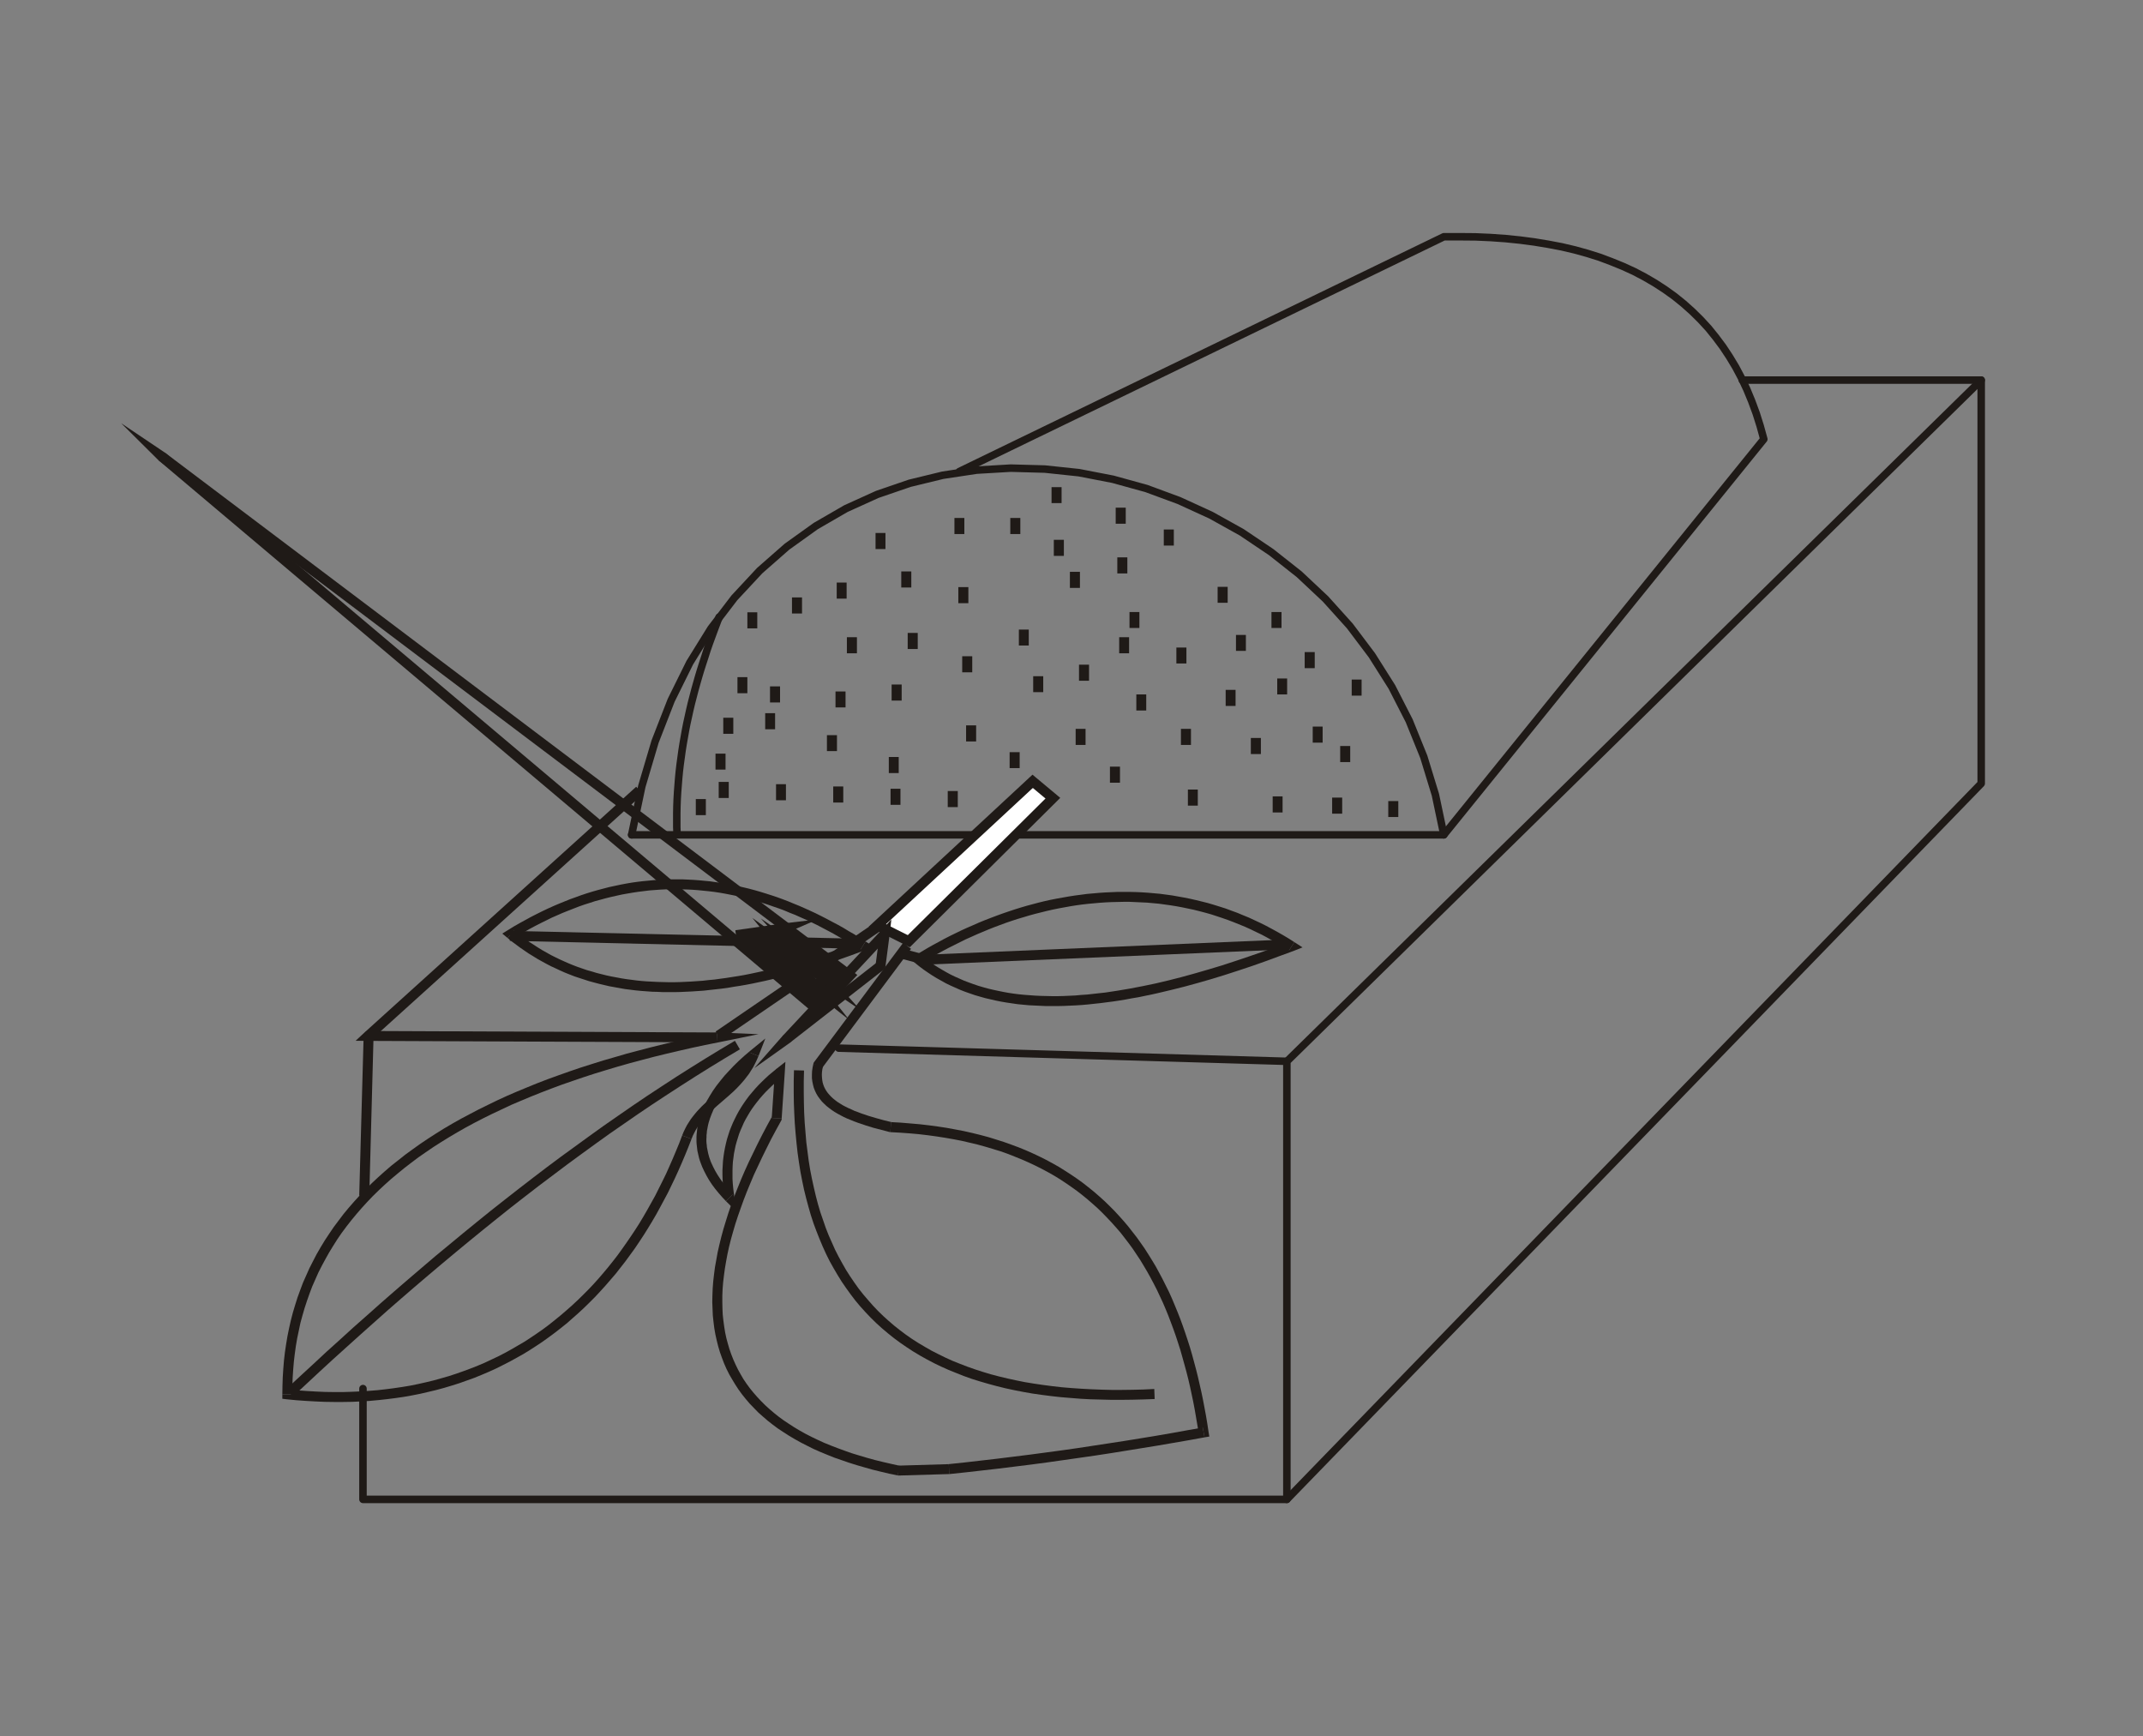 <?xml version="1.0" encoding="UTF-8" standalone="no"?>
<!DOCTYPE svg PUBLIC "-//W3C//DTD SVG 1.0//EN" "http://www.w3.org/TR/2001/REC-SVG-20010904/DTD/svg10.dtd">
<svg xmlns="http://www.w3.org/2000/svg" xmlns:xlink="http://www.w3.org/1999/xlink" fill-rule="evenodd" height="2.738in" preserveAspectRatio="none" stroke-linecap="round" viewBox="0 0 16000 12958" width="3.38in">
<rect x="0" y="0" width="16000" height="12958" fill="#808080" stroke="none"/>
<style type="text/css">
.brush0 { fill: rgb(255,255,255); }
.pen0 { stroke: rgb(0,0,0); stroke-width: 1; stroke-linejoin: round; }
.brush1 { fill: none; }
.pen1 { stroke: rgb(31,26,23); stroke-width: 56; stroke-linejoin: round; }
.pen2 { stroke: none; }
.brush2 { fill: rgb(31,26,23); }
</style>
<g>
<polyline class="pen1" fill="none" points="4716,6231 10780,6231 13169,3278 13142,3180 13112,3085 13078,2993 13042,2906 13002,2821 12959,2740 12912,2662 12863,2588 12810,2517 12755,2449 12696,2385 12634,2324 12569,2266 12502,2212 12431,2161 12357,2113 12280,2068 12200,2026 12117,1988 12031,1953 11943,1920 11851,1891 11757,1865 11659,1842 11559,1823 11456,1806 11350,1792 11242,1781 11130,1773 11016,1768 10899,1767 10780,1767 7163,3519"/>
<polyline class="pen1" fill="none" points="4716,6231 4792,5869 4891,5535 5011,5227 5150,4946 5308,4691 5483,4462 5672,4259 5876,4080 6091,3926 6316,3796 6550,3690 6792,3607 7039,3547 7291,3509 7546,3494 7801,3501 8056,3528 8309,3577 8559,3646 8803,3736 9041,3845 9271,3973 9491,4121 9700,4286 9896,4470 10078,4672 10243,4891 10392,5127 10521,5379 10630,5648 10717,5932 10780,6231"/>
<polyline class="pen1" fill="none" points="5055,6226 5053,6173 5053,6121 5053,6069 5054,6016 5056,5964 5059,5912 5063,5860 5067,5809 5072,5757 5078,5706 5085,5655 5092,5604 5100,5553 5109,5502 5118,5451 5128,5400 5139,5350 5150,5300 5162,5249 5175,5199 5188,5149 5202,5099 5216,5050 5231,5000 5247,4950 5263,4901 5279,4851 5296,4802 5332,4704 5369,4606"/>
<polyline class="pen1" fill="none" points="13008,2837 14792,2837 14792,5848 9608,11191 2710,11191 2710,10364"/>
<polyline class="pen1" fill="none" points="9608,11191 9608,7922 14792,2837"/>
<polyline class="pen1" fill="none" points="9598,7921 6262,7823"/>
<polygon class="pen2 brush0" points="6786,7025 7861,5958 7710,5832 6550,6907 6786,7025"/>
<polygon class="pen2 brush2" fill-rule="nonzero" points="7885,5929 7835,5931 6759,6998 6812,7051 7887,5984 7885,5929 7887,5984 7916,5955 7885,5929"/>
<polygon class="pen2 brush2" fill-rule="nonzero" points="7685,5804 7686,5860 7837,5986 7885,5929 7734,5803 7685,5804 7734,5803 7709,5782 7685,5804"/>
<polygon class="pen2 brush2" fill-rule="nonzero" points="6534,6940 6576,6934 7735,5859 7685,5804 6525,6880 6534,6940 6525,6880 6486,6916 6534,6940"/>
<polygon class="pen2 brush2" fill-rule="nonzero" points="6812,7051 6802,6992 6567,6874 6534,6940 6769,7058 6812,7051 6769,7058 6793,7070 6812,7051"/>
<polygon class="pen2 brush2" fill-rule="nonzero" points="6423,7090 6430,7024 6328,7062 6227,7097 6128,7130 6029,7161 5981,7175 5933,7189 5885,7202 5837,7215 5789,7226 5743,7238 5696,7248 5650,7258 5603,7268 5558,7277 5512,7285 5467,7292 5423,7299 5378,7305 5334,7311 5291,7315 5247,7320 5204,7323 5161,7326 5119,7328 5077,7330 5036,7331 4994,7331 4953,7330 4913,7329 4873,7327 4833,7325 4793,7322 4754,7318 4716,7313 4677,7308 4639,7302 4602,7295 4564,7288 4527,7280 4491,7271 4455,7262 4419,7251 4383,7241 4348,7229 4313,7217 4279,7204 4245,7190 4211,7175 4178,7160 4145,7144 4113,7128 4081,7110 4049,7092 4018,7073 3987,7053 3956,7033 3926,7012 3896,6990 3866,6967 3837,6944 3790,7001 3820,7026 3851,7049 3882,7072 3914,7094 3946,7116 3979,7136 4011,7156 4045,7175 4078,7193 4112,7211 4147,7227 4181,7243 4217,7259 4252,7273 4288,7287 4324,7299 4361,7311 4398,7323 4435,7333 4473,7343 4511,7352 4549,7361 4588,7368 4627,7375 4666,7382 4706,7387 4746,7392 4787,7396 4828,7399 4869,7402 4910,7403 4952,7405 4994,7405 5036,7405 5079,7404 5122,7402 5166,7400 5210,7397 5254,7394 5298,7389 5343,7384 5388,7379 5433,7373 5479,7365 5525,7358 5571,7350 5618,7341 5665,7331 5712,7321 5759,7310 5807,7299 5855,7287 5904,7274 5953,7260 6002,7246 6051,7232 6150,7201 6251,7167 6353,7131 6456,7093 6463,7027 6456,7093 6525,7067 6463,7027"/>
<polygon class="pen2 brush2" fill-rule="nonzero" points="3837,6944 3833,7004 3874,6980 3915,6956 3955,6933 3996,6911 4037,6890 4078,6870 4118,6850 4159,6832 4200,6814 4240,6798 4281,6782 4322,6766 4362,6752 4403,6739 4443,6726 4484,6715 4524,6704 4565,6694 4605,6685 4646,6676 4686,6669 4727,6662 4767,6656 4808,6651 4848,6646 4888,6643 4929,6640 4969,6638 5010,6637 5050,6637 5091,6638 5131,6639 5171,6641 5212,6644 5252,6648 5292,6652 5333,6657 5373,6663 5413,6670 5454,6678 5494,6686 5534,6696 5575,6705 5615,6716 5655,6728 5696,6740 5736,6753 5776,6767 5817,6781 5857,6796 5897,6813 5938,6829 5978,6847 6019,6865 6059,6884 6100,6904 6140,6925 6180,6946 6221,6968 6261,6991 6302,7015 6342,7039 6382,7064 6423,7090 6463,7027 6422,7001 6381,6975 6339,6951 6298,6926 6257,6903 6215,6881 6174,6859 6133,6838 6091,6817 6050,6798 6008,6779 5967,6761 5925,6744 5884,6727 5842,6711 5801,6696 5759,6682 5718,6669 5676,6656 5634,6644 5593,6633 5551,6623 5510,6614 5468,6605 5426,6597 5385,6590 5343,6584 5301,6578 5259,6574 5217,6570 5176,6567 5134,6565 5092,6563 5050,6563 5008,6563 4967,6564 4925,6566 4883,6569 4841,6573 4799,6577 4757,6582 4715,6588 4674,6595 4632,6603 4590,6612 4548,6621 4506,6632 4464,6643 4422,6655 4380,6668 4338,6682 4297,6697 4255,6712 4213,6729 4171,6746 4129,6764 4087,6783 4045,6803 4003,6824 3962,6845 3920,6868 3878,6891 3836,6915 3794,6941 3790,7001 3794,6941 3750,6968 3790,7001"/>
<polygon class="pen2 brush2" fill-rule="nonzero" points="9624,7094 9630,7028 9528,7067 9426,7104 9324,7139 9223,7173 9122,7206 9022,7236 8922,7265 8824,7292 8726,7317 8629,7340 8581,7350 8533,7360 8486,7369 8439,7378 8392,7386 8345,7394 8299,7401 8253,7408 8207,7413 8162,7418 8117,7423 8072,7426 8028,7430 7984,7432 7940,7434 7897,7435 7854,7435 7812,7434 7770,7433 7728,7431 7687,7428 7647,7425 7606,7421 7567,7416 7527,7410 7489,7403 7450,7395 7413,7387 7375,7378 7339,7368 7302,7357 7267,7345 7231,7332 7197,7319 7163,7304 7129,7289 7096,7273 7063,7255 7032,7237 7000,7218 6969,7198 6939,7177 6910,7154 6881,7131 6834,7189 6864,7213 6896,7237 6928,7259 6961,7281 6994,7301 7028,7320 7062,7339 7097,7356 7133,7372 7169,7388 7205,7402 7242,7415 7280,7428 7318,7439 7357,7450 7396,7459 7435,7468 7475,7476 7516,7483 7557,7489 7598,7495 7640,7499 7682,7503 7724,7505 7767,7507 7810,7509 7854,7509 7898,7509 7942,7508 7987,7506 8032,7504 8078,7501 8123,7497 8169,7492 8216,7487 8262,7481 8309,7475 8356,7468 8404,7460 8452,7451 8500,7443 8548,7433 8597,7423 8646,7412 8743,7389 8843,7364 8942,7337 9043,7308 9144,7277 9246,7244 9348,7210 9450,7174 9553,7136 9657,7098 9664,7032 9657,7098 9725,7071 9664,7032"/>
<polygon class="pen2 brush2" fill-rule="nonzero" points="6881,7131 6877,7192 6918,7167 6959,7143 7000,7119 7042,7096 7084,7074 7126,7053 7168,7032 7210,7011 7253,6992 7295,6973 7338,6955 7381,6937 7424,6920 7467,6904 7510,6888 7554,6873 7597,6859 7641,6846 7684,6833 7728,6821 7772,6810 7816,6799 7860,6789 7904,6780 7948,6772 7992,6764 8036,6757 8080,6751 8124,6746 8168,6742 8212,6738 8256,6735 8300,6733 8345,6732 8389,6731 8433,6731 8477,6733 8521,6735 8564,6737 8608,6741 8652,6745 8696,6751 8739,6757 8783,6764 8826,6772 8869,6781 8912,6790 8956,6801 8998,6812 9041,6824 9084,6838 9126,6852 9169,6867 9211,6883 9253,6900 9295,6917 9337,6936 9378,6956 9420,6976 9461,6998 9502,7021 9543,7044 9583,7069 9624,7094 9664,7032 9622,7005 9580,6980 9538,6956 9496,6933 9453,6910 9411,6889 9368,6869 9325,6849 9281,6831 9238,6813 9194,6797 9151,6781 9107,6767 9062,6753 9018,6740 8974,6729 8929,6718 8885,6708 8840,6699 8795,6691 8750,6683 8705,6677 8660,6671 8615,6667 8570,6663 8524,6660 8479,6658 8434,6657 8389,6657 8343,6657 8298,6659 8252,6661 8207,6664 8162,6668 8116,6672 8071,6678 8025,6684 7980,6691 7935,6699 7890,6707 7844,6716 7799,6726 7754,6737 7709,6749 7664,6761 7620,6774 7575,6788 7530,6803 7486,6818 7442,6834 7397,6851 7353,6868 7309,6886 7266,6905 7222,6924 7178,6944 7135,6965 7092,6986 7049,7008 7007,7031 6964,7054 6922,7078 6880,7103 6838,7128 6834,7189 6838,7128 6793,7155 6834,7189"/>
<polygon class="pen2 brush2" fill-rule="nonzero" points="6073,7939 6139,7970 6802,7082 6743,7037 6079,7926 6073,7939 6079,7926 6075,7932 6073,7939"/>
<polygon class="pen2 brush2" fill-rule="nonzero" points="6652,8375 6659,8376 6598,8361 6540,8345 6483,8328 6430,8310 6404,8300 6379,8291 6356,8280 6333,8270 6311,8259 6290,8248 6271,8236 6252,8224 6235,8211 6219,8198 6205,8185 6192,8171 6180,8157 6170,8143 6161,8128 6153,8112 6147,8096 6142,8079 6139,8061 6137,8042 6136,8022 6137,8002 6140,7980 6145,7957 6073,7939 6067,7967 6063,7995 6062,8021 6062,8047 6065,8072 6070,8096 6076,8119 6085,8142 6095,8163 6107,8183 6121,8202 6136,8221 6153,8238 6171,8255 6190,8270 6210,8285 6231,8299 6253,8312 6277,8325 6300,8337 6326,8349 6351,8359 6378,8370 6405,8380 6461,8399 6519,8417 6580,8433 6641,8449 6648,8450 6641,8449 6645,8449 6648,8450"/>
<polygon class="pen2 brush2" fill-rule="nonzero" points="8993,10728 9023,10686 9014,10626 9004,10566 8993,10507 8982,10449 8970,10391 8957,10334 8944,10277 8930,10221 8915,10165 8900,10110 8884,10055 8867,10002 8849,9948 8831,9896 8812,9844 8792,9793 8771,9742 8750,9692 8728,9643 8704,9595 8680,9547 8655,9500 8630,9454 8603,9409 8575,9364 8547,9320 8517,9277 8487,9235 8455,9194 8423,9153 8390,9114 8355,9075 8320,9037 8283,9000 8246,8964 8207,8929 8168,8895 8127,8862 8085,8829 8042,8798 7998,8768 7953,8739 7907,8710 7859,8683 7811,8657 7761,8632 7710,8608 7658,8585 7604,8563 7550,8543 7494,8523 7437,8505 7379,8487 7319,8471 7258,8456 7196,8442 7133,8430 7068,8418 7002,8408 6935,8399 6866,8391 6796,8385 6724,8379 6652,8375 6648,8450 6720,8454 6790,8459 6858,8465 6926,8473 6992,8482 7056,8492 7119,8503 7181,8515 7241,8529 7300,8543 7358,8559 7415,8576 7470,8593 7524,8612 7577,8633 7629,8654 7679,8676 7728,8699 7776,8723 7823,8748 7869,8774 7913,8801 7957,8830 7999,8859 8041,8889 8081,8920 8120,8952 8158,8985 8195,9018 8231,9053 8266,9089 8300,9125 8333,9162 8366,9200 8397,9240 8427,9279 8457,9320 8485,9362 8513,9404 8539,9447 8565,9491 8590,9536 8614,9581 8638,9628 8660,9675 8682,9722 8703,9771 8723,9820 8742,9870 8761,9921 8779,9972 8796,10024 8813,10077 8828,10130 8843,10184 8858,10239 8872,10294 8885,10350 8897,10406 8909,10463 8920,10521 8930,10579 8940,10638 8950,10697 8980,10655 8993,10728 9029,10722 9023,10686"/>
<polygon class="pen2 brush2" fill-rule="nonzero" points="7087,11002 7089,11002 7212,10989 7335,10975 7457,10961 7578,10946 7699,10931 7819,10915 7939,10898 8058,10881 8176,10864 8294,10846 8412,10827 8529,10808 8646,10789 8762,10769 8878,10749 8993,10728 8980,10655 8865,10675 8749,10696 8633,10716 8517,10735 8400,10754 8283,10772 8165,10790 8047,10808 7928,10825 7809,10841 7689,10857 7569,10872 7448,10887 7327,10901 7205,10915 7082,10928 7084,10928 7087,11002 7088,11002 7089,11002"/>
<polygon class="pen2 brush2" fill-rule="nonzero" points="6702,11012 6711,11013 7087,11002 7084,10928 6709,10939 6702,11012 6702,11012 6707,11013 6711,11013"/>
<polygon class="pen2 brush2" fill-rule="nonzero" points="5762,8344 5767,8328 5728,8399 5691,8469 5656,8538 5623,8606 5591,8672 5561,8738 5533,8803 5507,8867 5482,8931 5459,8993 5438,9054 5419,9115 5401,9174 5385,9233 5371,9290 5358,9347 5348,9403 5338,9458 5331,9512 5325,9565 5321,9617 5319,9669 5318,9719 5320,9769 5322,9818 5327,9865 5333,9913 5341,9959 5351,10004 5362,10048 5375,10092 5390,10134 5406,10176 5424,10217 5444,10257 5466,10295 5489,10333 5513,10370 5540,10407 5568,10442 5597,10476 5629,10509 5661,10542 5696,10573 5732,10604 5769,10633 5808,10662 5849,10689 5891,10716 5935,10742 5980,10767 6027,10791 6075,10815 6125,10837 6176,10858 6228,10879 6283,10898 6338,10917 6395,10935 6454,10952 6514,10969 6575,10984 6638,10999 6702,11012 6717,10940 6654,10926 6593,10912 6532,10897 6474,10881 6417,10864 6361,10847 6307,10828 6255,10809 6203,10789 6154,10769 6106,10747 6060,10725 6015,10702 5972,10678 5930,10653 5890,10627 5851,10601 5814,10574 5779,10546 5745,10517 5713,10488 5682,10457 5653,10426 5625,10394 5599,10362 5574,10328 5551,10294 5530,10258 5510,10222 5492,10185 5475,10147 5460,10109 5446,10069 5434,10028 5423,9987 5414,9945 5407,9901 5401,9857 5396,9812 5394,9766 5393,9719 5393,9671 5395,9622 5399,9572 5405,9521 5412,9469 5421,9416 5431,9362 5443,9307 5457,9251 5473,9194 5490,9136 5509,9078 5530,9018 5552,8957 5576,8895 5602,8832 5629,8768 5659,8704 5690,8638 5723,8571 5757,8503 5794,8434 5832,8365 5836,8349 5832,8365 5836,8357 5836,8349"/>
<polygon class="pen2 brush2" fill-rule="nonzero" points="5799,7976 5785,8003 5762,8344 5836,8349 5859,8008 5799,7976 5859,8008 5864,7925 5799,7976"/>
<polygon class="pen2 brush2" fill-rule="nonzero" points="5420,8965 5483,8933 5478,8899 5474,8865 5471,8832 5469,8799 5469,8766 5469,8734 5470,8703 5472,8671 5476,8641 5480,8610 5486,8580 5492,8551 5500,8522 5509,8493 5518,8464 5529,8436 5541,8409 5553,8381 5567,8354 5582,8328 5598,8301 5615,8275 5633,8250 5653,8224 5673,8199 5694,8175 5716,8151 5740,8127 5765,8103 5790,8080 5817,8057 5845,8034 5799,7976 5770,8000 5741,8024 5714,8049 5688,8074 5663,8099 5639,8125 5616,8152 5594,8178 5573,8206 5554,8233 5535,8262 5518,8290 5502,8319 5487,8349 5473,8378 5460,8409 5448,8439 5438,8470 5428,8502 5420,8534 5413,8566 5407,8598 5402,8631 5398,8665 5396,8698 5394,8733 5394,8767 5395,8802 5397,8837 5400,8872 5404,8908 5410,8944 5473,8912 5420,8965 5500,9044 5483,8933"/>
<polygon class="pen2 brush2" fill-rule="nonzero" points="5663,7882 5605,7840 5560,7878 5518,7916 5479,7954 5443,7992 5409,8029 5378,8067 5349,8104 5323,8141 5300,8178 5279,8214 5269,8232 5260,8251 5252,8269 5244,8287 5237,8305 5230,8323 5225,8342 5219,8359 5215,8378 5211,8395 5207,8414 5205,8431 5203,8449 5201,8467 5200,8485 5200,8502 5200,8520 5201,8538 5203,8555 5205,8573 5207,8590 5211,8607 5215,8625 5219,8642 5224,8659 5230,8676 5236,8692 5243,8710 5258,8742 5275,8775 5294,8808 5315,8840 5338,8871 5364,8903 5391,8934 5420,8965 5473,8912 5446,8884 5421,8855 5397,8826 5376,8797 5357,8768 5340,8739 5325,8710 5311,8680 5305,8666 5300,8651 5295,8637 5291,8622 5287,8607 5284,8592 5281,8577 5278,8562 5277,8548 5275,8533 5274,8518 5274,8502 5275,8487 5275,8472 5277,8457 5278,8441 5281,8426 5284,8410 5287,8395 5291,8379 5296,8363 5301,8347 5307,8331 5313,8315 5320,8299 5327,8282 5335,8266 5344,8250 5363,8216 5385,8182 5409,8148 5436,8113 5465,8078 5497,8043 5532,8007 5569,7971 5609,7934 5652,7897 5594,7855 5663,7882 5714,7751 5605,7840"/>
<polygon class="pen2 brush2" fill-rule="nonzero" points="5163,8501 5163,8501 5172,8478 5183,8456 5194,8435 5206,8415 5218,8396 5232,8378 5246,8361 5260,8344 5276,8327 5291,8311 5308,8295 5324,8280 5359,8249 5395,8218 5432,8186 5469,8153 5487,8136 5505,8118 5523,8099 5541,8079 5558,8059 5575,8037 5592,8015 5607,7991 5623,7966 5637,7939 5650,7912 5663,7882 5594,7855 5583,7881 5571,7906 5558,7929 5545,7951 5531,7972 5516,7993 5501,8012 5485,8030 5469,8048 5453,8066 5436,8082 5419,8099 5383,8130 5347,8162 5311,8193 5275,8225 5257,8241 5239,8258 5222,8276 5205,8294 5189,8313 5173,8333 5157,8354 5143,8376 5129,8398 5116,8423 5104,8448 5093,8475 5093,8475"/>
<polygon class="pen2 brush2" fill-rule="nonzero" points="2108,10407 2141,10444 2213,10451 2284,10456 2355,10460 2424,10463 2493,10464 2561,10464 2628,10463 2694,10460 2760,10456 2825,10450 2889,10443 2952,10435 3014,10426 3076,10415 3137,10403 3197,10389 3256,10375 3315,10359 3372,10342 3429,10324 3485,10304 3541,10284 3595,10262 3649,10239 3702,10215 3754,10189 3805,10163 3856,10135 3906,10107 3955,10077 4003,10046 4051,10014 4097,9981 4143,9947 4188,9912 4233,9876 4276,9838 4319,9800 4361,9761 4402,9721 4443,9680 4482,9638 4521,9595 4559,9551 4597,9507 4633,9461 4669,9415 4704,9367 4739,9319 4772,9270 4805,9220 4837,9169 4868,9118 4899,9065 4928,9012 4957,8958 4986,8904 5013,8848 5040,8792 5066,8735 5091,8678 5116,8619 5140,8560 5163,8501 5093,8475 5071,8533 5047,8591 5023,8648 4998,8705 4973,8761 4946,8816 4919,8870 4892,8924 4863,8976 4834,9028 4804,9080 4774,9130 4742,9180 4710,9228 4677,9276 4644,9323 4610,9370 4575,9415 4539,9460 4503,9503 4466,9546 4428,9588 4389,9629 4350,9668 4310,9707 4269,9745 4227,9782 4185,9818 4142,9853 4098,9888 4054,9921 4008,9953 3962,9984 3916,10014 3868,10042 3820,10070 3771,10097 3721,10123 3670,10147 3619,10171 3567,10193 3514,10214 3460,10234 3406,10253 3351,10271 3295,10287 3238,10303 3180,10317 3122,10330 3063,10342 3003,10352 2942,10361 2880,10369 2818,10376 2755,10381 2691,10385 2626,10388 2560,10390 2494,10390 2426,10389 2358,10386 2289,10382 2220,10377 2149,10370 2182,10407 2108,10407 2108,10440 2141,10444"/>
<polygon class="pen2 brush2" fill-rule="nonzero" points="5355,7780 5348,7707 5248,7727 5150,7748 5053,7770 4957,7793 4863,7816 4771,7840 4680,7864 4591,7890 4504,7915 4418,7942 4333,7969 4251,7997 4169,8026 4089,8055 4011,8085 3935,8116 3860,8147 3786,8179 3714,8212 3644,8246 3575,8280 3508,8315 3442,8350 3378,8386 3315,8423 3254,8461 3195,8499 3137,8538 3081,8578 3026,8618 2973,8660 2921,8701 2871,8744 2823,8787 2776,8831 2731,8876 2687,8921 2645,8967 2604,9014 2565,9061 2528,9110 2492,9158 2458,9208 2425,9258 2394,9309 2364,9361 2337,9413 2310,9466 2286,9520 2262,9574 2241,9630 2221,9685 2203,9742 2186,9799 2171,9857 2158,9915 2146,9974 2136,10034 2127,10095 2120,10156 2115,10218 2111,10280 2109,10343 2108,10407 2182,10407 2183,10345 2185,10284 2189,10223 2194,10163 2201,10104 2209,10046 2219,9988 2231,9931 2243,9874 2258,9819 2274,9764 2292,9709 2311,9655 2331,9602 2354,9550 2377,9498 2403,9447 2430,9397 2458,9347 2488,9298 2519,9249 2552,9201 2587,9154 2623,9108 2661,9062 2700,9017 2741,8972 2783,8928 2827,8885 2873,8842 2920,8800 2969,8759 3019,8718 3071,8678 3124,8638 3179,8600 3236,8561 3294,8524 3354,8487 3415,8451 3478,8415 3543,8380 3609,8346 3676,8313 3746,8280 3816,8247 3889,8216 3963,8185 4038,8155 4116,8125 4194,8096 4275,8068 4357,8040 4440,8013 4525,7987 4612,7961 4700,7936 4790,7912 4881,7888 4975,7865 5069,7843 5165,7821 5263,7800 5363,7780 5355,7706 5363,7780 5663,7719 5355,7706"/>
<polygon class="pen2 brush2" fill-rule="nonzero" points="2724,7704 2748,7769 5355,7780 5355,7706 2749,7695 2724,7704 2724,7704 2655,7768 2748,7769"/>
<polygon class="pen2 brush2" fill-rule="nonzero" points="4750,5872 2724,7704 2773,7759 4800,5927"/>
<polygon class="pen2 brush2" fill-rule="nonzero" points="5487,7768 5376,7834 5266,7901 5157,7969 5048,8038 4939,8109 4831,8180 4723,8253 4616,8327 4508,8402 4402,8478 4296,8555 4190,8632 4084,8711 3979,8791 3874,8872 3769,8954 3665,9036 3561,9120 3458,9204 3354,9290 3251,9375 3149,9462 3046,9550 2944,9638 2842,9727 2741,9817 2639,9907 2538,9999 2437,10090 2337,10183 2236,10276 2136,10369 2187,10423 2287,10330 2387,10237 2487,10145 2588,10054 2689,9963 2790,9873 2891,9783 2993,9694 3095,9606 3197,9519 3299,9433 3402,9347 3505,9262 3608,9178 3711,9095 3815,9012 3919,8931 4024,8850 4129,8771 4234,8692 4339,8615 4445,8538 4551,8462 4658,8388 4765,8314 4872,8242 4980,8171 5088,8101 5196,8032 5305,7964 5415,7897 5524,7832"/>
<polygon class="pen2 brush2" fill-rule="nonzero" points="8618,10367 8536,10371 8455,10373 8376,10374 8298,10374 8222,10372 8146,10369 8072,10365 7999,10360 7927,10354 7857,10346 7788,10337 7720,10327 7653,10316 7588,10303 7524,10289 7461,10274 7400,10258 7340,10240 7281,10221 7224,10201 7167,10179 7112,10157 7059,10133 7006,10107 6955,10081 6906,10053 6857,10024 6810,9994 6764,9962 6720,9929 6677,9895 6635,9859 6594,9822 6555,9784 6517,9744 6481,9703 6445,9661 6411,9618 6379,9573 6347,9526 6317,9479 6289,9430 6261,9379 6235,9328 6211,9274 6187,9220 6165,9164 6145,9106 6125,9048 6107,8987 6091,8926 6076,8862 6062,8798 6049,8732 6038,8664 6029,8595 6020,8525 6014,8453 6008,8379 6004,8304 6002,8228 6001,8150 6001,8071 6003,7990 5928,7988 5926,8070 5926,8151 5927,8230 5930,8308 5934,8384 5940,8459 5947,8532 5955,8605 5965,8675 5976,8745 5989,8812 6003,8879 6019,8944 6036,9007 6054,9070 6074,9131 6096,9190 6119,9248 6143,9305 6168,9360 6195,9414 6224,9466 6254,9517 6285,9567 6318,9615 6352,9662 6387,9708 6424,9752 6463,9795 6502,9836 6543,9876 6586,9915 6630,9952 6675,9988 6721,10022 6769,10055 6818,10087 6868,10117 6920,10146 6973,10174 7027,10200 7083,10225 7140,10248 7198,10271 7257,10292 7318,10311 7380,10329 7443,10346 7508,10362 7573,10376 7640,10389 7708,10401 7778,10411 7848,10420 7920,10428 7993,10434 8068,10440 8143,10444 8220,10446 8298,10448 8377,10448 8457,10447 8538,10445 8621,10442"/>
<polygon class="pen2 brush2" fill-rule="nonzero" points="6527,6890 5343,7699 5385,7761 6569,6952"/>
<polygon class="pen2 brush2" fill-rule="nonzero" points="6893,7199 6904,7200 9589,7087 9586,7013 6901,7126 6893,7199 6893,7199 6899,7200 6904,7200"/>
<polygon class="pen2 brush2" fill-rule="nonzero" points="6739,7158 6893,7199 6912,7127 6758,7086"/>
<polygon class="pen2 brush2" fill-rule="nonzero" points="3806,7022 6388,7081 6390,7006 3808,6948"/>
<polygon class="pen2 brush2" fill-rule="nonzero" points="6642,6976 6578,6945 5842,7733 5897,7783 6632,6996 6642,6976 6642,6976 6655,6863 6578,6945"/>
<polygon class="pen2 brush2" fill-rule="nonzero" points="6597,7238 6611,7214 6642,6976 6568,6966 6537,7204 6597,7238 6597,7238 6609,7229 6611,7214"/>
<polygon class="pen2 brush2" fill-rule="nonzero" points="5842,7733 5892,7787 6597,7238 6551,7180 5847,7729 5842,7733 5842,7733 5632,7972 5892,7787"/>
<polygon class="pen2 brush2" fill-rule="nonzero" points="6135,7566 6132,7512 1232,3379 1184,3436 6084,7569 6135,7566 6084,7569 6111,7592 6135,7566"/>
<polygon class="pen2 brush2" fill-rule="nonzero" points="6368,7252 6319,7256 6080,7515 6135,7566 6373,7307 6368,7252 6373,7307 6401,7277 6368,7252"/>
<polygon class="pen2 brush2" fill-rule="nonzero" points="1184,3436 1186,3437 6324,7311 6368,7252 1231,3378 1184,3436 1231,3378 905,3159 1184,3436"/>
<polygon class="pen2 brush2" fill-rule="nonzero" points="5869,6964 5850,6892 5490,6943 5500,7016 5860,6966 5869,6964 5869,6964 6105,6862 5850,6892"/>
<polygon class="pen2 brush2" fill-rule="nonzero" points="5571,7064 5610,7071 5869,6964 5841,6895 5582,7003 5571,7064 5582,7003 5528,7025 5571,7064"/>
<polygon class="pen2 brush2" fill-rule="nonzero" points="6123,7524 6121,7471 5621,7010 5571,7064 6071,7526 6123,7524 6071,7526 6098,7550 6123,7524"/>
<polygon class="pen2 brush2" fill-rule="nonzero" points="6331,7246 6283,7250 6070,7472 6123,7524 6337,7302 6331,7246 6337,7302 6366,7271 6331,7246"/>
<polygon class="pen2 brush2" fill-rule="nonzero" points="5840,6919 5835,6983 6288,7306 6331,7246 5878,6922 5840,6919 5878,6922 5860,6910 5840,6919"/>
<polygon class="pen2 brush2" fill-rule="nonzero" points="5638,7071 5679,7077 5872,6986 5840,6919 5648,7010 5638,7071 5648,7010 5597,7034 5638,7071"/>
<polygon class="pen2 brush2" fill-rule="nonzero" points="6132,7464 6129,7411 5688,7016 5638,7071 6080,7466 6132,7464 6080,7466 6107,7490 6132,7464"/>
<polygon class="pen2 brush2" fill-rule="nonzero" points="6277,7248 6227,7253 6077,7413 6132,7464 6282,7303 6277,7248 6282,7303 6310,7273 6277,7248"/>
<polygon class="pen2 brush2" fill-rule="nonzero" points="5823,6945 5826,7003 6232,7308 6277,7248 5870,6944 5823,6945 5870,6944 5846,6925 5823,6945"/>
<polygon class="pen2 brush2" fill-rule="nonzero" points="5721,7092 5770,7092 5873,7001 5823,6945 5721,7036 5721,7092 5721,7036 5689,7064 5721,7092"/>
<polygon class="pen2 brush2" fill-rule="nonzero" points="6139,7359 6135,7355 5770,7036 5721,7092 6086,7411 6139,7359 6086,7411 6342,7614 6139,7359"/>
<polygon class="pen2 brush2" fill-rule="nonzero" points="5844,7014 5793,7067 6082,7407 6139,7359 5850,7019 5844,7014 5844,7014 5617,6851 5793,7067"/>
<polygon class="pen2 brush2" fill-rule="nonzero" points="6215,7307 6212,7304 5844,7014 5798,7072 6166,7363 6215,7307 6166,7363 6422,7537 6215,7307"/>
<polygon class="pen2 brush2" fill-rule="nonzero" points="5947,7039 5898,7094 6162,7360 6215,7307 5950,7042 5947,7039 5947,7039 5680,6855 5898,7094"/>
<polygon class="pen2 brush2" fill-rule="nonzero" points="6222,7321 6228,7259 5947,7039 5901,7097 6182,7317 6222,7321 6222,7321 6273,7295 6228,7259"/>
<polygon class="pen2 brush2" fill-rule="nonzero" points="6116,7377 6222,7321 6188,7255 6081,7311"/>
<polygon class="pen2 brush2" fill-rule="nonzero" points="2757,8926 2789,7733 2715,7731 2682,8924"/>
<polygon class="pen2 brush2" fill-rule="nonzero" points="5417,5744 5417,5625 5342,5625 5342,5744"/>
<polygon class="pen2 brush2" fill-rule="nonzero" points="5580,5174 5580,5054 5506,5054 5506,5174"/>
<polygon class="pen2 brush2" fill-rule="nonzero" points="5787,5443 5787,5323 5713,5323 5713,5443"/>
<polygon class="pen2 brush2" fill-rule="nonzero" points="6249,5606 6249,5487 6174,5487 6174,5606"/>
<polygon class="pen2 brush2" fill-rule="nonzero" points="6710,5770 6710,5650 6636,5650 6636,5770"/>
<polygon class="pen2 brush2" fill-rule="nonzero" points="7288,5534 7288,5414 7213,5414 7213,5534"/>
<polygon class="pen2 brush2" fill-rule="nonzero" points="7259,5018 7259,4898 7184,4898 7184,5018"/>
<polygon class="pen2 brush2" fill-rule="nonzero" points="7230,4502 7230,4382 7155,4382 7155,4502"/>
<polygon class="pen2 brush2" fill-rule="nonzero" points="7200,3986 7200,3866 7126,3866 7126,3986"/>
<polygon class="pen2 brush2" fill-rule="nonzero" points="6804,4385 6804,4265 6729,4265 6729,4385"/>
<polygon class="pen2 brush2" fill-rule="nonzero" points="6321,4468 6321,4348 6247,4348 6247,4468"/>
<polygon class="pen2 brush2" fill-rule="nonzero" points="5988,4579 5988,4459 5913,4459 5913,4579"/>
<polygon class="pen2 brush2" fill-rule="nonzero" points="5654,4690 5654,4570 5580,4570 5580,4690"/>
<polygon class="pen2 brush2" fill-rule="nonzero" points="5475,5477 5475,5357 5400,5357 5400,5477"/>
<polygon class="pen2 brush2" fill-rule="nonzero" points="5441,5956 5441,5836 5366,5836 5366,5956"/>
<polygon class="pen2 brush2" fill-rule="nonzero" points="5868,5973 5868,5853 5794,5853 5794,5973"/>
<polygon class="pen2 brush2" fill-rule="nonzero" points="6296,5990 6296,5870 6221,5870 6221,5990"/>
<polygon class="pen2 brush2" fill-rule="nonzero" points="6723,6007 6723,5887 6649,5887 6649,6007"/>
<polygon class="pen2 brush2" fill-rule="nonzero" points="7151,6024 7151,5904 7076,5904 7076,6024"/>
<polygon class="pen2 brush2" fill-rule="nonzero" points="6732,5229 6732,5109 6657,5109 6657,5229"/>
<polygon class="pen2 brush2" fill-rule="nonzero" points="6313,5280 6313,5161 6238,5161 6238,5280"/>
<polygon class="pen2 brush2" fill-rule="nonzero" points="6852,4844 6852,4724 6777,4724 6777,4844"/>
<polygon class="pen2 brush2" fill-rule="nonzero" points="7681,4818 7681,4699 7607,4699 7607,4818"/>
<polygon class="pen2 brush2" fill-rule="nonzero" points="8417,4280 8417,4160 8342,4160 8342,4280"/>
<polygon class="pen2 brush2" fill-rule="nonzero" points="7613,5733 7613,5614 7538,5614 7538,5733"/>
<polygon class="pen2 brush2" fill-rule="nonzero" points="5270,6084 5270,5964 5195,5964 5195,6084"/>
<polygon class="pen2 brush2" fill-rule="nonzero" points="10081,5688 10081,5568 10006,5568 10006,5688"/>
<polygon class="pen2 brush2" fill-rule="nonzero" points="8892,5560 8892,5440 8817,5440 8817,5560"/>
<polygon class="pen2 brush2" fill-rule="nonzero" points="8507,4687 8507,4568 8433,4568 8433,4687"/>
<polygon class="pen2 brush2" fill-rule="nonzero" points="8063,4388 8063,4268 7988,4268 7988,4388"/>
<polygon class="pen2 brush2" fill-rule="nonzero" points="8131,5081 8131,4961 8056,4961 8056,5081"/>
<polygon class="pen2 brush2" fill-rule="nonzero" points="7789,5166 7789,5047 7714,5047 7714,5166"/>
<polygon class="pen2 brush2" fill-rule="nonzero" points="8430,4876 8430,4756 8356,4756 8356,4876"/>
<polygon class="pen2 brush2" fill-rule="nonzero" points="8858,4952 8858,4833 8783,4833 8783,4952"/>
<polygon class="pen2 brush2" fill-rule="nonzero" points="9302,4858 9302,4739 9228,4739 9228,4858"/>
<polygon class="pen2 brush2" fill-rule="nonzero" points="9816,4987 9816,4867 9741,4867 9741,4987"/>
<polygon class="pen2 brush2" fill-rule="nonzero" points="9610,5183 9610,5064 9536,5064 9536,5183"/>
<polygon class="pen2 brush2" fill-rule="nonzero" points="9414,5628 9414,5508 9339,5508 9339,5628"/>
<polygon class="pen2 brush2" fill-rule="nonzero" points="10021,6073 10021,5953 9946,5953 9946,6073"/>
<polygon class="pen2 brush2" fill-rule="nonzero" points="8943,6013 8943,5893 8869,5893 8869,6013"/>
<polygon class="pen2 brush2" fill-rule="nonzero" points="9576,6064 9576,5944 9502,5944 9502,6064"/>
<polygon class="pen2 brush2" fill-rule="nonzero" points="10440,6098 10440,5979 10365,5979 10365,6098"/>
<polygon class="pen2 brush2" fill-rule="nonzero" points="10166,5192 10166,5072 10092,5072 10092,5192"/>
<polygon class="pen2 brush2" fill-rule="nonzero" points="9875,5543 9875,5423 9801,5423 9801,5543"/>
<polygon class="pen2 brush2" fill-rule="nonzero" points="8558,5303 8558,5183 8484,5183 8484,5303"/>
<polygon class="pen2 brush2" fill-rule="nonzero" points="8105,5560 8105,5440 8031,5440 8031,5560"/>
<polygon class="pen2 brush2" fill-rule="nonzero" points="9225,5269 9225,5149 9151,5149 9151,5269"/>
<polygon class="pen2 brush2" fill-rule="nonzero" points="9568,4687 9568,4568 9493,4568 9493,4687"/>
<polygon class="pen2 brush2" fill-rule="nonzero" points="9166,4499 9166,4380 9091,4380 9091,4499"/>
<polygon class="pen2 brush2" fill-rule="nonzero" points="8764,4072 8764,3952 8689,3952 8689,4072"/>
<polygon class="pen2 brush2" fill-rule="nonzero" points="8362,5842 8362,5722 8287,5722 8287,5842"/>
<polygon class="pen2 brush2" fill-rule="nonzero" points="7943,4149 7943,4029 7868,4029 7868,4149"/>
<polygon class="pen2 brush2" fill-rule="nonzero" points="8405,3909 8405,3789 8330,3789 8330,3909"/>
<polygon class="pen2 brush2" fill-rule="nonzero" points="7926,3755 7926,3636 7851,3636 7851,3755"/>
<polygon class="pen2 brush2" fill-rule="nonzero" points="7618,3986 7618,3866 7543,3866 7543,3986"/>
<polygon class="pen2 brush2" fill-rule="nonzero" points="5824,5243 5824,5123 5749,5123 5749,5243"/>
<polygon class="pen2 brush2" fill-rule="nonzero" points="6398,4876 6398,4756 6323,4756 6323,4876"/>
<polygon class="pen2 brush2" fill-rule="nonzero" points="6611,4098 6611,3978 6537,3978 6537,4098"/>
</g>
</svg>

